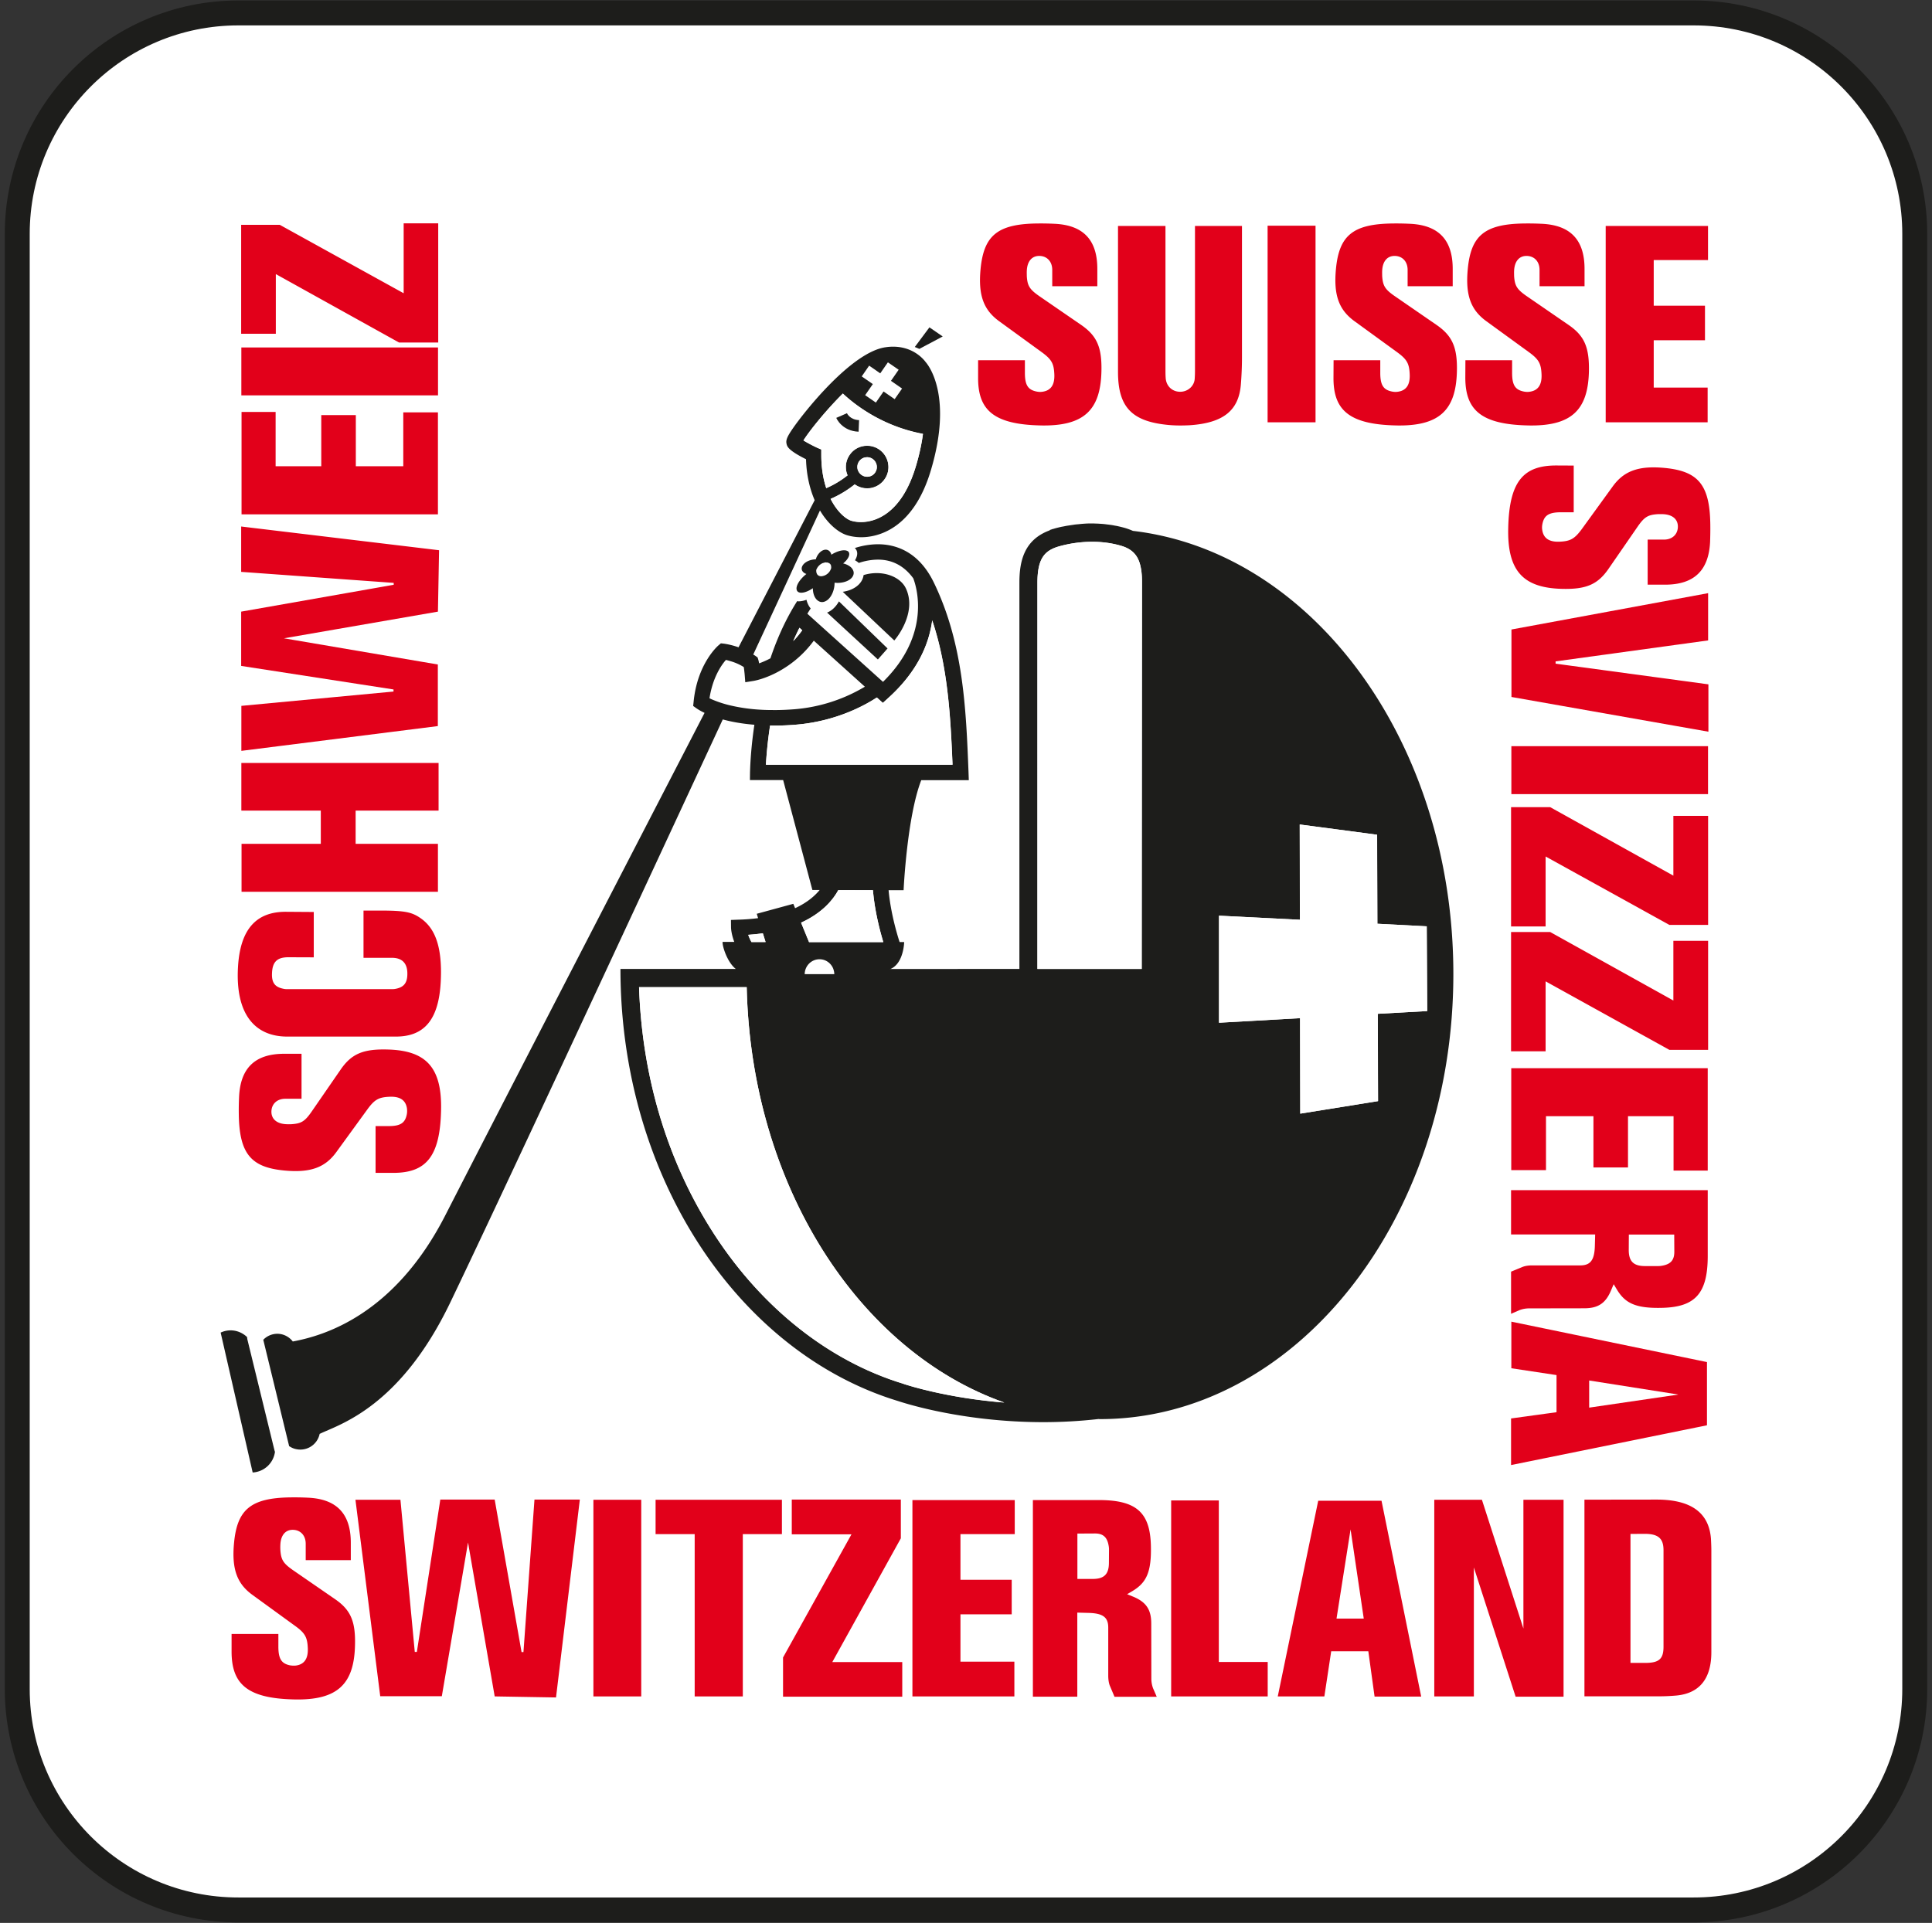 <svg width="224" height="223" viewBox="0 0 224 223" fill="none" xmlns="http://www.w3.org/2000/svg"><rect x="0" y="0" width="224" height="223" fill="#333333" stroke="none"/><path d="M222 195.868c0 14.164-11.478 25.632-25.631 25.632H27.631C13.478 221.5 2 210.032 2 195.868V27.132C2 12.979 13.478 1.5 27.63 1.5h168.74C210.522 1.5 222 12.979 222 27.132v168.736z" fill="#fff"/><path d="M222 195.868c0 14.164-11.478 25.632-25.631 25.632H27.631C13.478 221.5 2 210.032 2 195.868V27.132C2 12.979 13.478 1.5 27.63 1.5h168.74C210.522 1.5 222 12.979 222 27.132v168.736z" stroke="#1D1D1B" stroke-width=".846"/><path d="M222 195.868c0 14.164-11.478 25.632-25.631 25.632H27.631C13.478 221.5 2 210.032 2 195.868V27.132C2 12.979 13.478 1.5 27.63 1.5h168.74C210.522 1.5 222 12.979 222 27.132v168.736z" fill="#fff"/><path d="M222 195.868c0 14.164-11.478 25.632-25.631 25.632H27.631C13.478 221.5 2 210.032 2 195.868V27.132C2 12.979 13.478 1.5 27.63 1.5h168.74C210.522 1.5 222 12.979 222 27.132v168.736z" stroke="#1D1D1B" stroke-width="2.89"/><path d="M38.857 185.465l-4.898-3.378c-1.133-.793-1.376-1.211-1.453-2.333a5.771 5.771 0 010-.617c.056-1.177.66-1.772 1.541-1.717.837.055 1.398.683 1.398 1.618v1.893h5.228v-2.014c0-3.412-1.684-5.084-4.986-5.228a31.981 31.981 0 00-2.058-.033c-4.59.067-6.13 1.442-6.493 5.272-.297 3.104.385 4.777 2.157 6.053l4.92 3.577c1.166.836 1.419 1.332 1.474 2.575.055 1.233-.407 1.893-1.387 2.025-.22.022-.44.011-.66-.022-.99-.198-1.354-.737-1.365-2.124v-1.519H26.85v2.003c-.011 3.808 1.816 5.47 7.241 5.591 4.997.121 6.945-1.739 7.066-6.207.088-2.839-.495-4.171-2.3-5.415zm21.833 6.131h-.22l-3.115-17.686H51.05l-2.718 17.664h-.242l-1.662-17.642h-5.216l2.872 22.782h7.142l3.038-17.829 3.092 17.851 7.11.121 2.762-22.947h-5.26l-1.277 17.686zm13.657-17.662H68.8v22.803h5.547v-22.803zm1.662 3.984h4.534v18.819h5.58v-18.819h4.534v-3.984H76.01v3.984zm28.436.482v-4.49H91.8v4.028h6.922l-7.935 14.285v4.546h13.823v-4.017h-8.111l7.946-14.352zm1.343 18.337h11.82v-4.028h-6.251v-5.492h5.943v-4.006h-5.943v-5.293h6.295v-3.951h-11.864v22.77zm35.524-22.725h-5.525v22.726h11.193v-3.995h-5.668v-18.731zm-7.823 20.678l-.011-6.405c0-1.618-.595-2.487-2.069-3.104l-.727-.297.595-.352c1.65-.979 2.245-2.223 2.157-5.349-.11-3.752-1.662-5.216-6.009-5.216h-7.671v22.803h5.15v-9.751l1.244.033c1.75.033 2.344.518 2.344 1.706v5.558c0 .44.055.814.165 1.134l.562 1.331h4.897l-.429-.99a3.282 3.282 0 01-.198-1.101zm-4.92-13.405c-.011 1.288-.572 1.827-1.86 1.827h-1.794v-5.26l1.992-.011c.936-.011 1.431.374 1.618 1.342.033.165.055.331.055.496l-.011 1.606zm24.265-7.231l-4.688 22.682h5.403l.793-5.238h4.303l.726 5.26h5.404l-4.6-22.715h-7.341v.011zm2.124 13.658l1.629-10.345 1.529 10.345h-3.158zm21.669 1.156l-4.809-14.934h-5.525v22.803h4.589v-14.956l4.843 14.989h5.557v-22.836h-4.655v14.934zm15.44-14.958l-8.364.011v22.804h8.716c.639 0 1.277-.033 1.926-.088 2.642-.243 4.072-1.893 4.072-5.03v-11.776c0-.451-.022-.913-.044-1.365-.22-2.938-2.179-4.556-6.306-4.556zm.804 17.059c0 1.419-.507 1.882-2.124 1.882h-1.706v-14.957l1.651-.011c1.573 0 2.179.539 2.179 1.893v11.193zM120.634 49.34c4.997.11 6.945-1.739 7.066-6.207.077-2.85-.518-4.171-2.311-5.426l-4.898-3.368c-1.134-.792-1.376-1.21-1.442-2.333 0-.198-.011-.407 0-.605.055-1.178.661-1.772 1.552-1.717.837.055 1.398.682 1.398 1.618v1.893h5.227V31.18c0-3.412-1.683-5.085-4.985-5.228a32.107 32.107 0 00-2.058-.033c-4.578.066-6.119 1.442-6.493 5.272-.297 3.103.385 4.776 2.157 6.064l4.919 3.577c1.167.847 1.42 1.331 1.475 2.575.055 1.233-.407 1.893-1.387 2.025-.22.033-.44.022-.66-.022-.991-.198-1.354-.727-1.365-2.113v-1.519h-5.425v2.014c-.022 3.764 1.804 5.426 7.23 5.547zm14.636-.076c.396.044.792.066 1.199.077.474.01.947 0 1.42-.022 3.984-.254 5.723-1.74 5.976-4.689a39.22 39.22 0 00.132-3.213v-15.21h-5.448v16.794c0 .309-.011.617-.033.936-.055.825-.781 1.497-1.683 1.497-.936 0-1.64-.672-1.684-1.64-.022-.308-.022-.616-.022-.925V26.207h-5.503v16.916c0 4.006 1.53 5.711 5.646 6.14zm17.256-23.09h-5.558v22.803h5.558V26.174zm9.322 23.166c4.997.11 6.945-1.739 7.066-6.207.077-2.85-.528-4.171-2.322-5.426l-4.887-3.368c-1.144-.792-1.376-1.21-1.453-2.333 0-.198-.011-.407 0-.605.055-1.178.661-1.772 1.552-1.717.837.055 1.398.682 1.398 1.618v1.893h5.228V31.18c0-3.412-1.684-5.085-4.986-5.228a31.978 31.978 0 00-2.058-.033c-4.578.066-6.13 1.442-6.493 5.272-.297 3.103.385 4.776 2.157 6.064l4.919 3.577c1.167.847 1.42 1.331 1.475 2.575.055 1.233-.407 1.893-1.387 2.025-.22.033-.44.022-.66-.022-.99-.198-1.354-.727-1.365-2.113v-1.519h-5.414l-.011 2.014c-.022 3.764 1.805 5.426 7.241 5.547zm15.307 0c4.997.11 6.945-1.739 7.066-6.207.066-2.85-.518-4.171-2.322-5.426l-4.898-3.368c-1.144-.792-1.376-1.21-1.453-2.333 0-.198-.011-.407 0-.605.055-1.178.661-1.772 1.552-1.717.837.055 1.398.682 1.398 1.618v1.893h5.217V31.18c0-3.412-1.684-5.085-4.986-5.228a31.906 31.906 0 00-2.058-.033c-4.578.066-6.13 1.442-6.493 5.272-.297 3.103.385 4.776 2.157 6.064l4.919 3.577c1.167.847 1.42 1.331 1.475 2.575.055 1.233-.407 1.893-1.387 2.025-.22.033-.44.022-.66-.022-.99-.198-1.354-.727-1.365-2.113v-1.519h-5.414l-.011 2.014c0 3.764 1.838 5.426 7.263 5.547zm20.832-4.39h-6.251v-5.492h5.943v-4.006h-5.943v-5.294h6.295v-3.951h-11.864v22.77h11.82V44.95zM44.931 121.714c-2.85-.077-4.181.517-5.425 2.311l-3.379 4.897c-.792 1.145-1.21 1.376-2.322 1.453a5.76 5.76 0 01-.616 0c-1.177-.055-1.772-.671-1.717-1.552.055-.836.683-1.398 1.607-1.398h1.882v-5.216h-2.014c-3.411 0-5.073 1.684-5.227 4.985a31.917 31.917 0 00-.033 2.058c.066 4.59 1.452 6.13 5.271 6.494 3.104.297 4.776-.386 6.053-2.157l3.576-4.92c.848-1.167 1.332-1.42 2.576-1.475 1.232-.055 1.893.408 2.025 1.387.021.22.021.44-.023.66-.198.991-.726 1.354-2.112 1.354h-1.508v5.426h2.003c3.807.011 5.47-1.816 5.59-7.242.121-4.996-1.738-6.955-6.206-7.065zm-11.621-1.499h12.578c3.268 0 4.996-1.904 5.216-6.427.022-.485.033-.969.022-1.453-.066-3.038-.87-4.754-2.245-5.767-1.09-.792-1.86-.968-4.897-.968h-1.838v5.48h3.302c1.2 0 1.793.661 1.782 1.86 0 1.09-.44 1.585-1.441 1.75-.132.022-.253.022-.385.022H33.287a1.77 1.77 0 01-.484-.055c-.935-.198-1.32-.704-1.266-1.805.055-1.32.606-1.838 1.904-1.838l2.938.011v-5.26l-3.202-.022c-3.411-.022-5.315 1.948-5.58 6.361-.33 5.448 1.904 8.111 5.712 8.111zm17.54-26.204v-5.525H27.983v5.525h9.212v3.852h-9.19v5.558h22.77v-5.558h-9.542v-3.852h9.619zM45.625 80.2l-17.641 1.66v5.218l22.78-2.873v-7.142l-17.839-3.038 17.85-3.093.132-7.12-22.945-2.752v5.261l17.685 1.277v.22l-17.685 3.115v6.295l17.663 2.729v.242zm-17.62-32.423v11.875h22.77v-11.83h-4.018v6.25h-5.502v-5.931h-4.006v5.931h-5.293v-6.295h-3.951zm22.78-7.482H27.982v5.558h22.803v-5.558zm-18.806-8.509l14.284 7.935h4.545V25.898h-4.006v8.112l-14.361-7.935h-4.48v12.634h4.018v-6.923zm166.316 28.976c-.066-4.59-1.452-6.12-5.271-6.493-3.103-.297-4.776.385-6.053 2.157l-3.565 4.92c-.848 1.155-1.343 1.419-2.575 1.474-1.233.055-1.893-.407-2.025-1.387-.033-.22-.022-.44.022-.66.198-.99.726-1.354 2.124-1.365h1.507v-5.415l-2.003-.01c-3.807-.011-5.469 1.815-5.59 7.241-.121 4.997 1.739 6.945 6.207 7.066 2.839.077 4.171-.518 5.414-2.312l3.379-4.897c.792-1.145 1.21-1.376 2.333-1.453.198 0 .407-.01.616 0 1.178.055 1.772.66 1.717 1.552-.055.837-.683 1.398-1.607 1.398h-1.893v5.227h2.014c3.412 0 5.073-1.684 5.227-4.985.022-.682.033-1.365.022-2.058zm-.219 18.603l-17.717-2.399v-.264l17.684-2.432v-5.48l-22.802 4.214v7.825l22.835 4.028v-5.492zm-.043 7.172H175.23v5.558h22.803v-5.558zm.009 8.081h-4.028v6.933l-14.285-7.945h-4.534v13.833h4.006v-8.11l14.351 7.934h4.49V94.618zm0 14.491h-4.028v6.923l-14.285-7.946h-4.534v13.834h4.006v-8.111l14.351 7.946h4.49v-12.646zm-.045 14.77h-22.78v11.82h4.028v-6.251h5.502v5.943h4.006v-5.943h5.282v6.306h3.962v-11.875zm.001 14.144h-22.803v5.14h9.751l-.033 1.244c-.033 1.75-.518 2.344-1.706 2.344h-5.547c-.451 0-.814.055-1.133.176l-1.332.55v4.887l.991-.43a3.168 3.168 0 011.089-.198l6.405-.011c1.618 0 2.487-.594 3.104-2.069l.308-.726.352.583c.979 1.651 2.234 2.245 5.348 2.157 3.742-.11 5.206-1.662 5.206-6.009v-7.638zm-5.217 8.75c-.165.033-.33.055-.495.055h-1.618c-1.287-.011-1.827-.572-1.827-1.86l.011-1.794h5.261l.011 1.992c0 .924-.374 1.42-1.343 1.607zm-17.586 17.728v5.404l22.715-4.612v-7.329l-22.682-4.689v5.404l5.239.792v4.304l-5.272.726zm9.057-4.402l10.345 1.629-10.345 1.518v-3.147z" fill="#E2001A"/><path d="M29.26 170.611l.033.155a2.755 2.755 0 002.586-2.389l-.055-.176-3.148-12.887-.032-.253a2.824 2.824 0 00-1.09-.65 2.71 2.71 0 00-1.97.132l.044.199 1.926 8.419 1.706 7.45z" fill="#1D1D1B"/><path d="M93.473 69.58c.099.396.264.748.484 1.013-.132.198-.253.396-.385.605l8.771 7.902c5.723-5.613 3.841-11.182 3.511-12.007-1.057-1.43-2.421-2.168-4.094-2.168-.858 0-1.629.187-2.223.385a2.607 2.607 0 00-.44-.308c.352-.595.33-1.1-.022-1.42-.342.11-.628.22-.848.308.033.011.066.022.088.044.341.264.1.87-.561 1.409.308.077.594.198.803.363.11.088.198.176.264.275a.772.772 0 01.144.65c-.154.594-.958.979-1.85.968a3.55 3.55 0 01-.34-.022c0 .121-.012.253-.023.374-.11.892-.594 1.695-1.243 1.85a.76.76 0 01-.606-.1.99.99 0 01-.209-.165c-.275-.297-.44-.781-.45-1.343-.419.287-.826.463-1.145.518-.231.33-.463.67-.694 1.012.033 0 .055.011.077.022.275.022.617-.033.99-.165zm4.237-.946c1.277-.177 2.234-.892 2.399-1.838 0-.033 0-.066.011-.1 2.08-.638 4.248.11 4.92 1.563 1.353 2.939-1.354 6.02-1.354 6.02l-5.976-5.645zm-.43 1.122l5.625 5.459-1.112 1.266-5.888-5.437c.561-.22 1.034-.694 1.376-1.288z" fill="#fff"/><path d="M94.694 66.532a.454.454 0 00.077.121c.11.11.276.188.496.176.01 0 .022-.01.033-.01.077-.012.165-.034.242-.056a1.3 1.3 0 00.737-.649c.033-.077.077-.143.088-.22.011-.044 0-.088 0-.132 0-.044 0-.088-.01-.132a.627.627 0 00-.122-.242l-.01-.011c-.023-.022-.056-.033-.089-.055a.53.53 0 00-.242-.088h-.088c-.044 0-.088-.011-.143-.011a.62.62 0 00-.132.044l-.132.033c-.286.11-.528.33-.66.583l-.034.066a.446.446 0 00-.055.1v.032a.621.621 0 00-.022.242.42.42 0 00.066.21c-.01-.012-.01-.012 0 0z" fill="#fff"/><path d="M109.3 39.02l-1.541-1.057-1.695 2.278.529.22 2.707-1.442z" fill="#1D1D1B"/><path d="M101.21 44.541l-.892 1.288 1.244.847.88-1.288 1.288.892.858-1.233-1.287-.891.891-1.288-1.167-.803-.077-.055-.033.066-.858 1.221-.803-.56-.485-.331-.847 1.244.01.01 1.278.881zM84.58 81.796c.848.21 1.915.396 3.192.495.561.044 1.167.067 1.816.067.76 0 1.574-.023 2.465-.089 3.93-.308 6.868-1.793 8.232-2.619l-5.92-5.338a12.304 12.304 0 01-3.578 3.28 10.73 10.73 0 01-2.179 1.035c-.704.253-1.177.33-1.232.34l-.958.155-.077-.969c0-.044-.01-.077-.01-.11-.034-.297-.056-.539-.089-.682a6.451 6.451 0 00-1.464-.66 5.194 5.194 0 00-.605-.165c-.506.572-1.53 2.014-1.893 4.457.066.033.143.077.231.11.44.198 1.134.462 2.07.693z" fill="#fff"/><path d="M33.948 155.576a2.308 2.308 0 00-1.288-.837 2.261 2.261 0 00-2.135.639l3.005 12.359.022-.011c.23.154.484.275.77.33a2.282 2.282 0 002.73-1.728v-.033c2.2-1.078 9.266-2.993 15.153-15.242 5.25-10.918 20.58-43.879 31.595-67.618.969.264 2.18.495 3.665.616-.473 3.159-.495 5.382-.506 5.514l-.011.902H90.8l3.389 12.745h.847c-.55.671-1.441 1.463-2.85 2.113l-.209-.507-4.237 1.156.154.506c-.693.088-1.452.154-2.267.176l-.88.033.01.881c0 .099.034.759.375 1.662h-1.354c-.033.583.584 2.41 1.53 3.136H71.937c0 24.168 13.701 44.484 32.168 50.108 1.1.363 7.78 2.454 16.87 2.454 2.014 0 4.16-.11 6.383-.363.055 0 .099.011.154.011 22.637 0 40.993-23.111 40.993-51.616 0-26.886-16.32-48.952-37.152-51.395a8.297 8.297 0 00-.892-.33 16.52 16.52 0 00-.935-.232c-.099-.022-.198-.033-.308-.055a6.497 6.497 0 00-.616-.099c-.122-.022-.232-.022-.342-.044-.187-.022-.374-.044-.561-.055-.11-.01-.22-.01-.33-.022-.187-.01-.363-.01-.539-.022h-.54c-.176 0-.352.011-.528.022-.033 0-.077 0-.121.011-.209.011-.407.033-.605.055-.044 0-.088.011-.143.011a5.618 5.618 0 00-.451.055c-.044.011-.099.011-.143.022-.176.022-.353.055-.518.078-.022 0-.044.01-.066.01-.143.023-.286.056-.407.078-.044.01-.088.022-.121.022-.132.021-.253.054-.363.076-.011 0-.033.012-.044.012-.121.033-.242.055-.341.088-.033.01-.055.01-.088.022a5.558 5.558 0 00-.22.066c-.022 0-.044.01-.055.01a2.103 2.103 0 00-.198.067c-.023 0-.023.01-.034.01a.511.511 0 00-.099.034c-.011 0-.022.01-.022.01-.011.045-.033.045-.033.045-2.982 1.1-3.499 3.62-3.499 6.064v44.792l-15.099.011.165-.011c1.53-.66 1.574-3.114 1.574-3.114h-.528c-.254-.771-1.046-3.379-1.277-6.02h1.739s.385-8.464 2.047-12.756h5.513l-.033-.935c-.286-7.33-.594-14.902-4.017-21.978-1.782-3.676-4.512-4.447-6.482-4.447a8.86 8.86 0 00-2.685.44c.352.32.385.826.022 1.42.165.089.32.199.44.309a7.009 7.009 0 012.223-.386c1.673 0 3.049.738 4.094 2.169.319.825 2.201 6.394-3.51 12.007l-8.771-7.902c.12-.198.253-.408.385-.606a2.48 2.48 0 01-.484-1.012c-.363.132-.716.198-1.002.176-.022 0-.044-.011-.077-.022-1.221 1.915-2.267 4.138-3.103 6.636-.495.264-.947.451-1.31.583-.044-.23-.077-.352-.088-.396l-.088-.286-.242-.176c-.088-.066-.176-.11-.264-.165A8244.7 8244.7 0 0095.069 59.2c.958 1.617 2.18 2.564 3.115 2.861.352.11.924.242 1.673.242 1.738 0 6.008-.76 8.088-7.825 2.487-8.397-.176-11.974-.616-12.48-.253-.341-1.442-1.794-3.797-1.794a5.6 5.6 0 00-.847.066c-3.973.55-9.508 7.583-10.774 9.432-.66.957-.814 1.353-.715 1.772.066.297.165.737 2.256 1.783.055 1.893.45 3.466 1.001 4.754-1.254 2.421-4.545 8.782-8.826 17.058-.902-.319-1.606-.407-1.65-.418l-.397-.044-.297.253c-.099.088-2.432 2.146-2.861 6.494l-.055.517.429.308c.044.022.33.231.891.495-10.498 20.305-24.31 47.027-30.043 58.241-5.976 11.699-14.207 14.01-17.696 14.66zm107.386-49.382l9.387.473-.022-11.05 1.915.254 2.256.297 4.799.638.033 10.324 5.722.297.055 9.828-5.733.319.033 10.125-4.303.693-2.201.352-2.52.408-.023-11.072-9.398.528v-12.414zm-21.052 6.174V67.576c0-2.752.814-3.599 2.135-4.094.011 0 .242-.088.627-.187a14.064 14.064 0 013.599-.463c1.144 0 2.245.143 3.268.44 1.255.353 1.959 1.013 2.278 2.202.143.539.22 1.166.22 1.948v.605l-.033 44.341h-12.094zM100.77 42.406l.484.33.804.562.847-1.222.044-.055.077.055 1.167.803-.892 1.288 1.288.892-.859 1.232-1.287-.891-.892 1.287-1.243-.858.891-1.288-1.276-.88-.011-.011.858-1.244zm-7.615 8.662c.66-1.057 2.52-3.401 4.567-5.437 1.265 1.2 4.468 3.775 9.288 4.677a23.908 23.908 0 01-.804 3.687c-1.738 5.899-5.04 6.537-6.371 6.537a4.02 4.02 0 01-1.134-.154c-.627-.198-1.629-1.012-2.399-2.531a12.02 12.02 0 002.795-1.684 2.492 2.492 0 001.849.43 2.481 2.481 0 001.607-1.013 2.43 2.43 0 00.418-1.838 2.467 2.467 0 00-2.85-2.025 2.43 2.43 0 00-1.596 1.012 2.46 2.46 0 00-.418 1.85c.033.186.088.373.165.538a10.607 10.607 0 01-2.476 1.486c-.352-1.056-.573-2.355-.573-3.907v-.572l-.517-.242a17.622 17.622 0 01-1.551-.814zm6.46 2.443c.176-.242.429-.408.726-.463.066-.01.132-.022.198-.022.55 0 1.012.397 1.111.947.055.297-.022.583-.187.836a1.107 1.107 0 01-.726.463c-.616.11-1.2-.32-1.299-.914a1.096 1.096 0 01.177-.847zm-2.422 49.712l4.017.011c.198 2.432.837 4.809 1.2 6.031h-8.606l-.925-2.257c2.51-1.155 3.742-2.718 4.314-3.785zm-.462 9.75h-3.433c0-.143.022-.286.055-.429a.968.968 0 01.055-.165c.242-.66.87-1.133 1.606-1.133.738 0 1.365.473 1.607 1.133.011.033.022.077.033.11.044.154.077.319.077.484zm-8.286-4.743l.319 1.013h-1.64a6.48 6.48 0 01-.374-.837 19.128 19.128 0 001.695-.176zm27.996 54.433c-6.515-.517-11.06-1.959-11.654-2.157l-.022-.011-.022-.011c-8.562-2.597-16.32-8.727-21.867-17.234-5.415-8.31-8.43-18.215-8.782-28.758h12.48c.528 22.991 12.986 42.206 29.867 48.171zM102.366 81.52l.594-.54c3.5-3.147 4.776-6.394 5.128-9.035 1.816 5.426 2.124 11.149 2.355 16.74H88.808c.055-.947.176-2.565.484-4.546.132 0 .264.011.407.011.781 0 1.618-.033 2.498-.099 4.776-.374 8.188-2.311 9.475-3.159l.694.628zm-9.674-8.717l.32.287c-.33.462-.683.891-1.046 1.254.231-.506.462-1.023.726-1.54zm-8.528 3.731c.165.033.374.1.605.165.44.132.957.341 1.463.66.034.155.055.386.088.683 0 .044.012.066.012.11l.077.969.957-.154c.055-.011.528-.089 1.233-.342a11.495 11.495 0 002.178-1.045 12.464 12.464 0 003.577-3.28l5.921 5.338a18.863 18.863 0 01-8.232 2.62c-.88.065-1.695.098-2.465.087-.65 0-1.255-.022-1.816-.066a19.97 19.97 0 01-3.191-.495 12.846 12.846 0 01-2.08-.694c-.088-.044-.165-.077-.231-.11.374-2.432 1.397-3.874 1.903-4.446z" fill="#1D1D1B"/><path d="M86.573 114.48h-12.48c.353 10.555 3.368 20.46 8.783 28.758 5.546 8.507 13.305 14.637 21.867 17.234l.022.011.022.011c.594.199 5.128 1.64 11.654 2.158-16.882-5.954-29.34-25.17-29.868-48.172zm15.837-5.226c-.364-1.21-1.002-3.587-1.2-6.02h-4.017c-.572 1.068-1.805 2.62-4.314 3.764l.924 2.256h8.607zm-13.646.001l-.32-1.013c-.538.077-1.1.132-1.694.176.077.242.198.529.374.837h1.64z" fill="#fff"/><path d="M105.04 68.257c-.672-1.453-2.84-2.201-4.92-1.563 0 .033 0 .066-.011.1-.176.946-1.122 1.661-2.399 1.837l5.976 5.646c.011 0 2.707-3.081 1.354-6.02zm-2.136 6.946l-5.635-5.459c-.34.605-.814 1.079-1.375 1.299l5.888 5.436 1.122-1.276zm-8.22-5.667a.99.99 0 00.21.165.77.77 0 00.605.1c.649-.155 1.133-.958 1.243-1.85.011-.12.022-.242.022-.374.11.011.231.022.341.022.892 0 1.695-.374 1.85-.968.065-.231 0-.451-.133-.65a1.04 1.04 0 00-.264-.275 2.082 2.082 0 00-.803-.363c.66-.54.891-1.145.561-1.409a.221.221 0 00-.088-.044c-.374-.187-1.145 0-1.838.44-.11-.462-.484-.682-.902-.539-.408.143-.76.573-.903 1.079-.594 0-1.21.264-1.486.65-.297.417-.143.858.397 1.045-.727.572-1.233 1.331-1.134 1.805.055.297.341.418.737.352.32-.044.727-.22 1.145-.506 0 .55.165 1.034.44 1.32zm-.033-3.456v-.033a.442.442 0 01.055-.099l.033-.066c.143-.253.385-.473.66-.583l.133-.033c.044-.011.088-.033.132-.044.055-.011.088.011.143.011h.088a.58.58 0 01.242.088c.033.022.066.033.088.055 0 0 0 .011.01.011a.46.46 0 01.122.242.452.452 0 01.011.121c0 .044.011.088 0 .132-.011.077-.055.154-.088.231-.143.298-.418.54-.737.65-.078.022-.166.055-.243.055-.01 0-.022.01-.033.01-.22.012-.374-.054-.484-.175-.033-.033-.055-.077-.077-.121v-.011a.38.38 0 01-.055-.198.452.452 0 010-.243z" fill="#1D1D1B"/><path d="M89.687 84.148c-.143 0-.264-.01-.407-.01a51.539 51.539 0 00-.484 4.545h21.636c-.231-5.602-.54-11.325-2.355-16.74-.342 2.642-1.629 5.888-5.129 9.036l-.594.54-.704-.628c-1.288.847-4.7 2.795-9.476 3.158-.88.077-1.705.1-2.487.1zm3.005-11.345a33.458 33.458 0 00-.726 1.552A11.07 11.07 0 0093.01 73.1l-.319-.297zm8.034-17.533c.298-.044.562-.209.727-.462.176-.242.242-.539.187-.836a1.123 1.123 0 00-1.112-.947c-.066 0-.132.011-.198.011-.297.055-.55.21-.726.463-.176.242-.242.55-.198.847.12.605.704 1.035 1.32.925z" fill="#fff"/><path d="M95.224 52.135v.572c-.01 1.552.22 2.84.573 3.907.693-.297 1.562-.76 2.476-1.486a2.199 2.199 0 01-.165-.54c-.11-.66.033-1.309.418-1.848a2.4 2.4 0 011.596-1.002 2.467 2.467 0 012.85 2.025 2.43 2.43 0 01-.418 1.838 2.429 2.429 0 01-2.025 1.046 2.493 2.493 0 01-1.43-.462 12.038 12.038 0 01-2.796 1.683c.77 1.52 1.76 2.334 2.399 2.532.187.055.572.154 1.134.154 1.331 0 4.633-.639 6.372-6.538.407-1.375.66-2.597.803-3.686-4.82-.903-8.012-3.49-9.288-4.678-2.047 2.036-3.907 4.38-4.568 5.437.374.231.98.561 1.563.837l.506.209zm2.344-3.951l.617-.276c.033.078.385.77 1.409.815l-.055 1.343c-1.915-.078-2.565-1.552-2.587-1.618l.617-.264z" fill="#fff"/><path d="M99.548 50.066l.055-1.343c-1.023-.044-1.375-.726-1.408-.803l-.617.275-.616.264c.01.055.66 1.53 2.586 1.607z" fill="#1D1D1B"/><path d="M150.754 129.151l2.52-.407 2.201-.352 4.292-.694-.033-10.125 5.734-.319-.055-9.828-5.723-.297-.033-10.323-4.798-.638-2.256-.298-1.915-.253.022 11.05-9.376-.474v12.415l9.398-.529.022 11.072zm-25.883-16.781h7.494l.033-44.341v-.606c0-.781-.077-1.42-.22-1.948-.319-1.188-1.023-1.849-2.278-2.2a12.148 12.148 0 00-3.269-.441 14.56 14.56 0 00-3.587.462c-.386.1-.617.176-.628.187-1.32.485-2.135 1.343-2.135 4.094v44.793h4.59z" fill="#fff"/></svg>